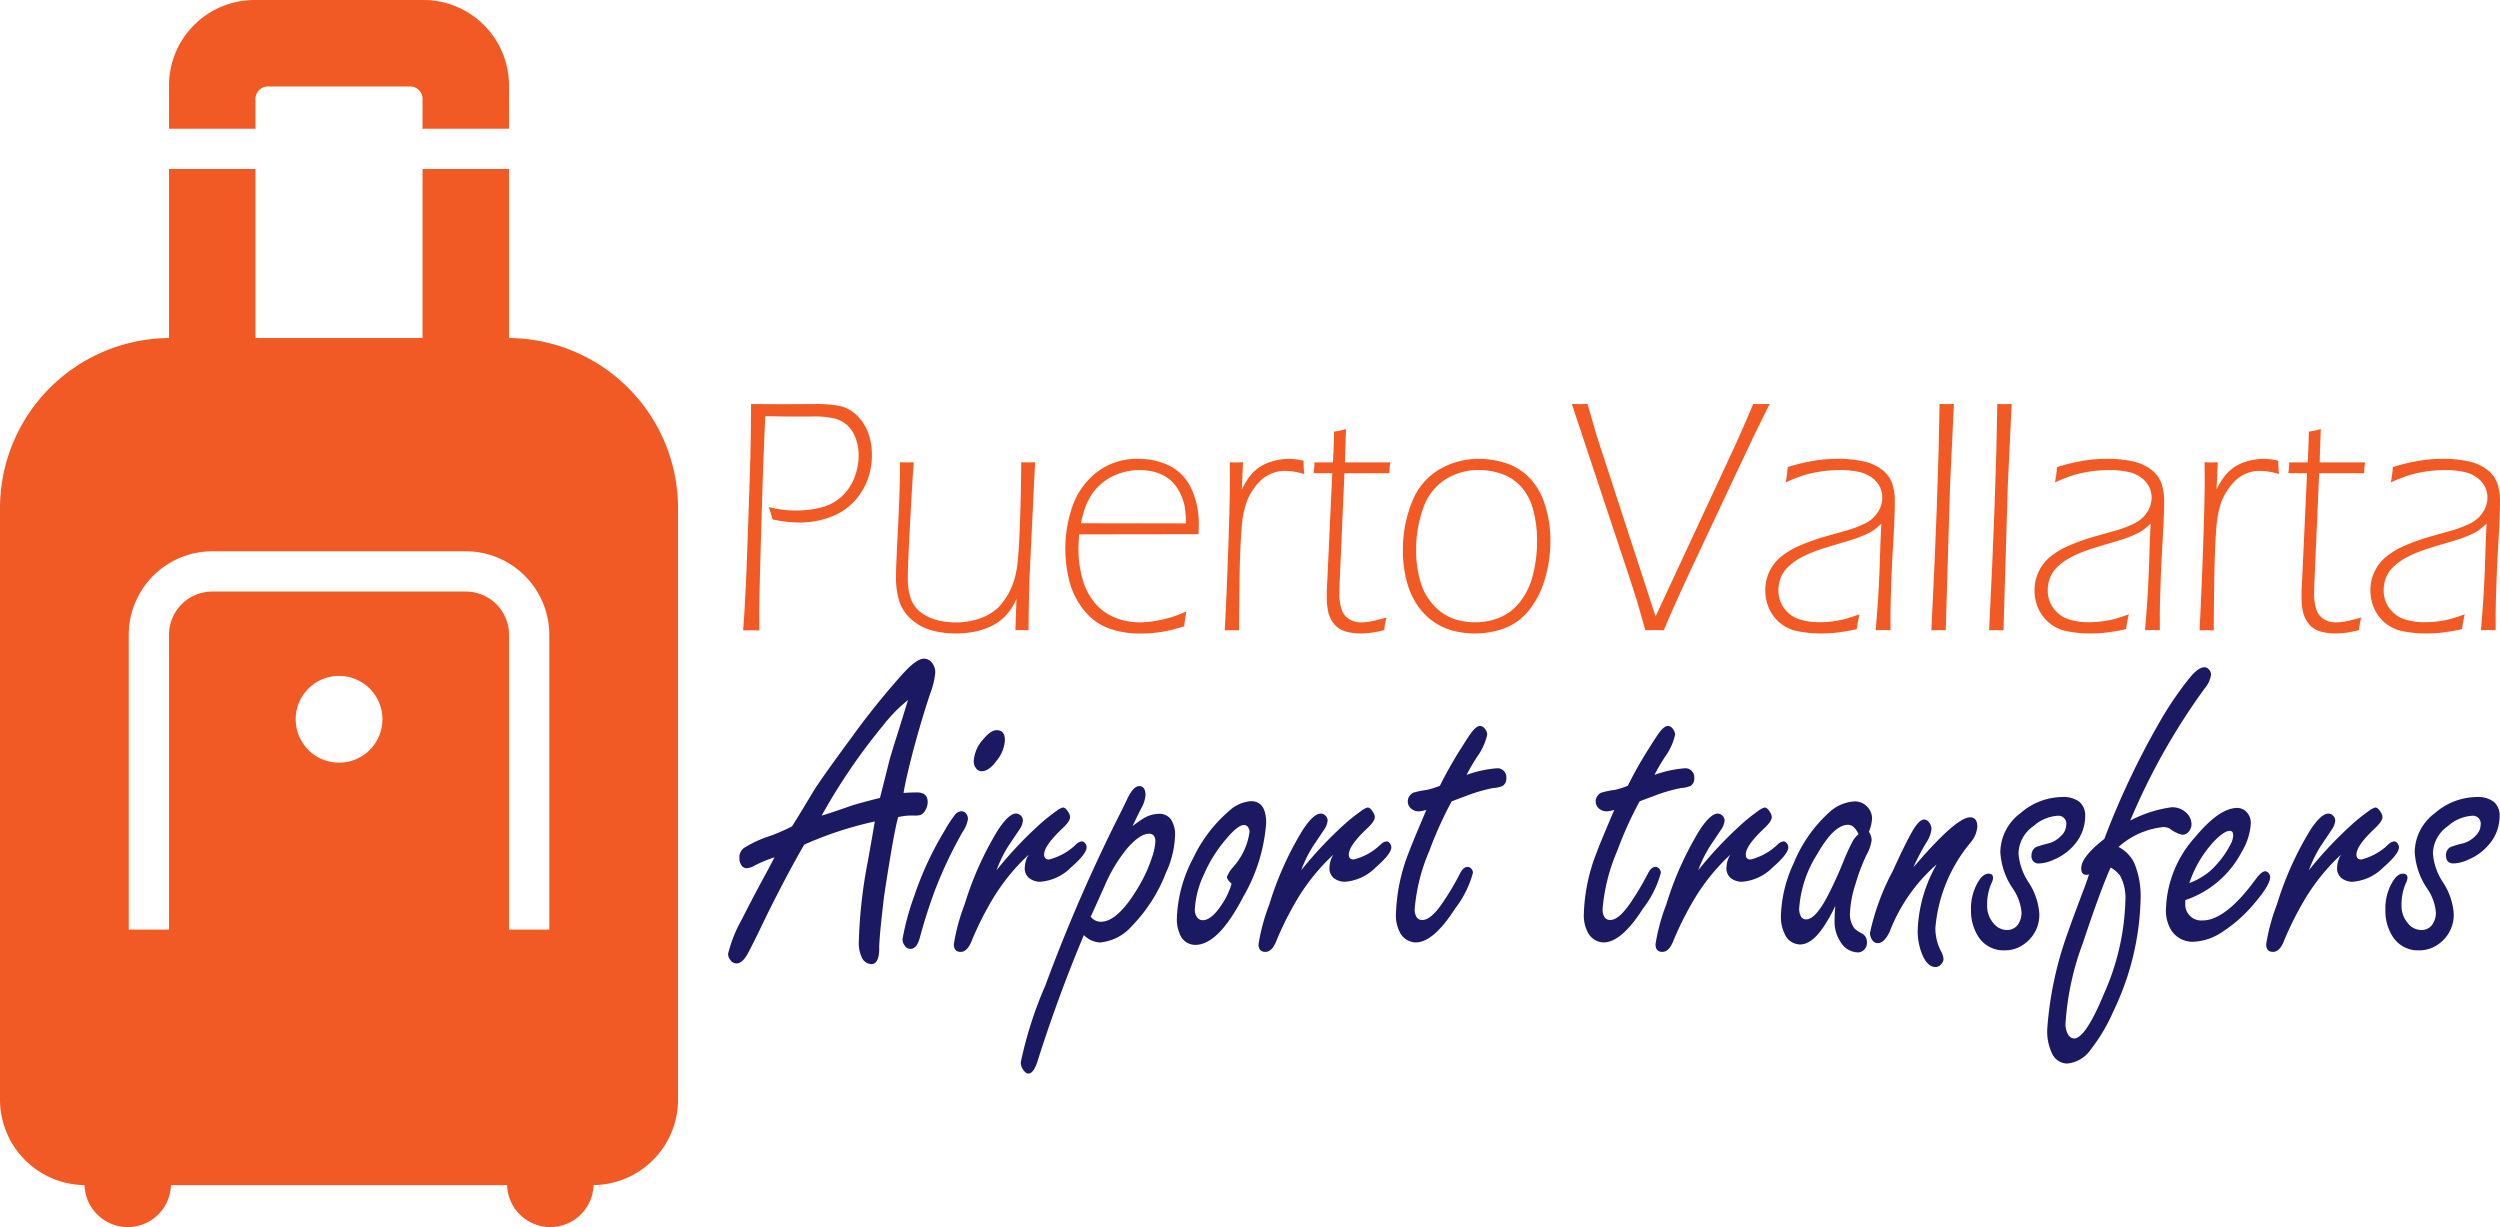 <svg xmlns="http://www.w3.org/2000/svg" width="130.359" height="64" viewBox="0 0 130.359 64"><defs><style>.a{fill:#f15a24;}.b{fill:#1c1963;}</style></defs><g transform="translate(-36 -65)"><path class="a" d="M657.5,306.762l0-.056c.063-1.2.123-2.628.18-4.247s.086-2.841.086-3.63l-.008-.825.055,0a4.9,4.9,0,0,0,.576,0l.057,0-.062,1.423a4.194,4.194,0,0,1,.392-.663,2.247,2.247,0,0,1,.543-.513,2.423,2.423,0,0,1,.723-.315,2.989,2.989,0,0,1,1.523-.021l.039.01v.04a5.392,5.392,0,0,0,.031.577l.008.075-.073-.02a3.47,3.47,0,0,0-.9-.144,1.826,1.826,0,0,0-1.214.425,2.648,2.648,0,0,0-.5.576,2.859,2.859,0,0,0-.371.778,5.246,5.246,0,0,0-.21,1.18c-.055.727-.091,1.567-.105,2.5-.02,1.257-.03,2.2-.03,2.8v.054l-.054,0q-.2-.008-.314-.008t-.314.008Z" transform="translate(-557.632 -208.899)"/><path class="a" d="M139.493,71.713h-4.51V70.151a.642.642,0,0,0-.641-.641h-7.423a.644.644,0,0,0-.646.641v1.562h-4.51V69.458A4.463,4.463,0,0,1,126.221,65h8.813a4.463,4.463,0,0,1,4.458,4.458Z" transform="translate(-76.95)"/><path class="a" d="M62.543,159.577v-8.814h-4.51v8.813H49.323v-8.813h-4.51v8.814A8.875,8.875,0,0,0,36,168.441v30.847a4.463,4.463,0,0,0,4.407,4.458,2.255,2.255,0,0,0,4.508,0H62.441a2.255,2.255,0,0,0,4.508,0,4.463,4.463,0,0,0,4.407-4.458V168.441A8.875,8.875,0,0,0,62.543,159.577Zm-8.865,22.141a2.262,2.262,0,1,1,2.264-2.26A2.262,2.262,0,0,1,53.678,181.718Zm10.965,8.706h-2.1V175.051a2.257,2.257,0,0,0-2.255-2.255H47.068a2.257,2.257,0,0,0-2.255,2.255v15.372h-2.1V175.051a4.36,4.36,0,0,1,4.355-4.355h13.22a4.36,4.36,0,0,1,4.355,4.355Z" transform="translate(0 -76.95)"/><path class="a" d="M413.125,281.8l0-.058c.073-.965.136-2.148.188-3.518l.149-4.265c.047-1.463.07-2.776.07-3.9V270l1.616.009L416.9,270a6.4,6.4,0,0,1,1.248.1,1.818,1.818,0,0,1,.885.475,2.416,2.416,0,0,1,.6.914,3.217,3.217,0,0,1,.2,1.14,3.588,3.588,0,0,1-.506,1.9,3.185,3.185,0,0,1-1.365,1.24,4.464,4.464,0,0,1-1.935.408,6.6,6.6,0,0,1-1.346-.155l-.031-.007-.008-.031c-.042-.165-.094-.342-.156-.527l-.029-.086.089.02a5.481,5.481,0,0,0,2.655,0,2.519,2.519,0,0,0,1.034-.547,2.617,2.617,0,0,0,.668-.961,3.173,3.173,0,0,0,.24-1.222,2.523,2.523,0,0,0-.143-.842,1.773,1.773,0,0,0-.39-.656,1.57,1.57,0,0,0-.625-.383,4.444,4.444,0,0,0-1.286-.13h-1.354l-1.069-.016c-.067,1.357-.138,3.3-.209,5.778-.073,2.513-.11,4.007-.11,4.438l.008.954-.054,0c-.137-.006-.26-.008-.367-.008s-.236,0-.367.008Z" transform="translate(-338.37 -183.932)"/><path class="a" d="M493.751,308.492a4.77,4.77,0,0,1-1.275-.165,2.638,2.638,0,0,1-1.058-.576,2.113,2.113,0,0,1-.632-.961,4.183,4.183,0,0,1-.167-1.227c0-.35.035-1.219.106-2.585s.106-2.5.106-3.359v-.054l.054,0q.2.009.3.008t.3-.008l.058,0,0,.058c-.042.486-.1,1.514-.185,3.056s-.122,2.515-.122,2.9a3.359,3.359,0,0,0,.154,1.088,1.522,1.522,0,0,0,.529.725,2.325,2.325,0,0,0,.862.406,3.943,3.943,0,0,0,2.025-.029,3.006,3.006,0,0,0,.815-.366,2.457,2.457,0,0,0,.57-.537,3.732,3.732,0,0,0,.488-.862,4.349,4.349,0,0,0,.264-1.071c.057-.427.107-1.213.147-2.337.035-1.08.056-2.082.061-2.979v-.053l.053,0q.211.009.313.008t.3-.008l.056,0-.293,6.051-.031,1.292c-.01.522-.016.98-.016,1.361v.054l-.054,0c-.1-.006-.2-.008-.288-.008s-.184,0-.288.008l-.056,0,.056-1.64a3.863,3.863,0,0,1-.19.383,3.085,3.085,0,0,1-.3.414,2.485,2.485,0,0,1-.461.416,2.816,2.816,0,0,1-.652.336,3.951,3.951,0,0,1-.768.2A5.2,5.2,0,0,1,493.751,308.492Z" transform="translate(-407.9 -210.46)"/><path class="a" d="M583.126,299.383a2.515,2.515,0,0,0-1.135-1.184,3.6,3.6,0,0,0-1.618-.361,3.412,3.412,0,0,0-2.177.7,3.888,3.888,0,0,0-1.258,1.747,6.824,6.824,0,0,0-.158,3.971,4.027,4.027,0,0,0,.748,1.469,2.98,2.98,0,0,0,1.267.94,4.724,4.724,0,0,0,1.688.282,6.926,6.926,0,0,0,1.069-.082,8.24,8.24,0,0,0,1.178-.289l.032-.01,0-.034c.021-.217.052-.435.094-.646l.018-.094-.089.037a6.125,6.125,0,0,1-2.325.536,3.48,3.48,0,0,1-1.3-.244,2.694,2.694,0,0,1-1.046-.747,3.289,3.289,0,0,1-.654-1.254,5.607,5.607,0,0,1-.218-1.559c0-.179.012-.444.036-.787l6.222-.009,0-.047c.011-.127.016-.261.016-.4A4.348,4.348,0,0,0,583.126,299.383Zm-5.754,1.813a7.607,7.607,0,0,1,.194-.742,3.482,3.482,0,0,1,.279-.612,2.652,2.652,0,0,1,.463-.592,2.8,2.8,0,0,1,.607-.45,3.131,3.131,0,0,1,.72-.278,3.176,3.176,0,0,1,1.517-.017,2.234,2.234,0,0,1,.611.247,1.914,1.914,0,0,1,.475.4,2.341,2.341,0,0,1,.35.566,2.712,2.712,0,0,1,.2.639,5.914,5.914,0,0,1,.061.848Z" transform="translate(-485.008 -208.911)"/><path class="a" d="M705.028,293.312a2.791,2.791,0,0,1-.813-.109,1.185,1.185,0,0,1-.595-.4,1.525,1.525,0,0,1-.3-.638,3.6,3.6,0,0,1-.072-.734q0-.069,0-.216t.028-.643l.26-5.616h-.975l.008-.058c.021-.152.034-.306.039-.457l0-.05h.961c.025-.358.046-.882.061-1.56v-.043l.043-.006a3.279,3.279,0,0,0,.508-.109l.07-.022,0,.073c-.034.855-.053,1.415-.055,1.668h2.364l-.008.058a4.582,4.582,0,0,0-.039.457l0,.05H704.17l-.255,5.82-.008.35a2.576,2.576,0,0,0,.148,1.021.932.932,0,0,0,.41.447,1.189,1.189,0,0,0,.554.14,2.923,2.923,0,0,0,.444-.037c.157-.024.431-.089.816-.193l.084-.023-.021.084a4.178,4.178,0,0,0-.093.533l0,.035-.034.009A4.612,4.612,0,0,1,705.028,293.312Z" transform="translate(-598.066 -195.281)"/><path class="a" d="M755.241,300.255a3.54,3.54,0,0,0-.81-1.421,3,3,0,0,0-1.227-.771,4.612,4.612,0,0,0-1.43-.225,4.045,4.045,0,0,0-2.041.546,3.384,3.384,0,0,0-1.432,1.708,6.637,6.637,0,0,0-.475,2.542,6.216,6.216,0,0,0,.186,1.529,4.062,4.062,0,0,0,.549,1.275,3.346,3.346,0,0,0,.846.878,3.191,3.191,0,0,0,1.038.483,4.494,4.494,0,0,0,1.125.143,4.449,4.449,0,0,0,1.546-.269,3,3,0,0,0,1.275-.928,4.642,4.642,0,0,0,.835-1.624,6.958,6.958,0,0,0,.293-2.019A6.1,6.1,0,0,0,755.241,300.255Zm-.633,3.637a3.72,3.72,0,0,1-.678,1.41,2.63,2.63,0,0,1-1.06.814,3.428,3.428,0,0,1-1.293.244,3.355,3.355,0,0,1-1.149-.2,2.61,2.61,0,0,1-1.013-.705,3.054,3.054,0,0,1-.684-1.25,5.779,5.779,0,0,1-.214-1.594,6.363,6.363,0,0,1,.374-2.215,2.851,2.851,0,0,1,1.157-1.489,3.2,3.2,0,0,1,1.709-.489,3.821,3.821,0,0,1,1.178.186,2.487,2.487,0,0,1,1.016.642,2.786,2.786,0,0,1,.659,1.218,6.114,6.114,0,0,1,.214,1.642A7.1,7.1,0,0,1,754.607,303.891Z" transform="translate(-638.675 -208.911)"/><path class="a" d="M837.394,281.763l-.286-1.006c-.053-.195-.108-.388-.165-.573-.084-.27-.235-.737-.448-1.386l-2.933-8.832.074,0c.134.006.252.009.352.009s.223,0,.352-.009l.04,0,.467,1.623,3.082,9.458,4.205-9.037.408-.924c.12-.269.276-.635.462-1.087l.014-.033.036,0c.258.011.479.011.737,0l.088,0-.04.079c-.468.918-1.088,2.205-1.844,3.827l-2.057,4.377c-.61,1.291-1.138,2.463-1.569,3.484l-.014.032h-.035q-.274-.009-.439-.009c-.114,0-.259,0-.446.009Z" transform="translate(-715.601 -183.902)"/><path class="a" d="M934.651,306.942a6.325,6.325,0,0,1-1.228-.112,2.059,2.059,0,0,1-.958-.448,2.09,2.09,0,0,1-.572-.772,2.345,2.345,0,0,1-.185-.918,2.266,2.266,0,0,1,.458-1.374,2.239,2.239,0,0,1,.514-.49,3.977,3.977,0,0,1,.826-.467c.345-.148.722-.287,1.12-.412.111-.034.547-.158,1.3-.368a6.077,6.077,0,0,0,.957-.361,1.641,1.641,0,0,0,.686-.589,1.4,1.4,0,0,0,.243-.763,1.343,1.343,0,0,0-.114-.54,1.323,1.323,0,0,0-.4-.49,1.733,1.733,0,0,0-.729-.324,4.531,4.531,0,0,0-.932-.093,6.721,6.721,0,0,0-1.068.081,6.34,6.34,0,0,0-.841.187,8.589,8.589,0,0,0-.866.336l-.089.039.018-.1a6.6,6.6,0,0,0,.086-.663l0-.035.034-.01a10.59,10.59,0,0,1,1.4-.331,8,8,0,0,1,1.2-.09,6.106,6.106,0,0,1,1.311.134,2.372,2.372,0,0,1,1,.456,1.538,1.538,0,0,1,.519.74,2.893,2.893,0,0,1,.124.837c0,.282-.009.648-.027,1.086s-.043.91-.074,1.41-.06,1.135-.086,1.879-.039,1.293-.039,1.621v.773l-.054,0q-.2-.008-.328-.008c-.088,0-.2,0-.328.008l-.058,0,0-.058c.073-.872.124-1.586.153-2.122s.052-1.131.07-1.75c.017-.575.04-1.122.068-1.627-.117.106-.212.189-.282.246a1.961,1.961,0,0,1-.29.2,3.683,3.683,0,0,1-.375.178c-.143.06-.278.112-.4.155s-.417.134-.879.27-.794.239-.992.307a6.494,6.494,0,0,0-1.036.449,2.882,2.882,0,0,0-.656.5,1.616,1.616,0,0,0-.335.505,1.86,1.86,0,0,0-.122.673,1.526,1.526,0,0,0,.3.935,1.589,1.589,0,0,0,.75.559,3.33,3.33,0,0,0,1.11.164,5.081,5.081,0,0,0,.63-.038,5.474,5.474,0,0,0,.572-.1c.178-.042.439-.124.777-.243l.087-.031-.02.09c-.047.216-.086.434-.117.647l-.005.035-.035.008a9.628,9.628,0,0,1-1.039.177C935.141,306.929,934.887,306.942,934.651,306.942Z" transform="translate(-803.661 -208.911)"/><path class="a" d="M1016.015,281.777l0-.056c.24-4.74.382-8.672.424-11.689v-.053l.053,0q.2.009.32.008t.32-.008l.056,0-.2,4.227-.227,7.571-.052,0c-.135-.006-.242-.008-.32-.008s-.185,0-.32.008Z" transform="translate(-879.304 -183.914)"/><path class="a" d="M1045.3,281.777l0-.056c.24-4.74.382-8.672.424-11.689v-.053l.053,0q.2.009.32.008t.32-.008l.056,0-.2,4.227-.227,7.571-.052,0q-.2-.008-.32-.008t-.32.008Z" transform="translate(-905.578 -183.914)"/><path class="a" d="M1071.282,306.942a6.325,6.325,0,0,1-1.228-.112,2.059,2.059,0,0,1-.958-.448,2.089,2.089,0,0,1-.572-.772,2.342,2.342,0,0,1-.185-.918,2.268,2.268,0,0,1,.458-1.374,2.239,2.239,0,0,1,.514-.49,3.974,3.974,0,0,1,.826-.467c.345-.148.721-.287,1.12-.412.111-.034.547-.158,1.3-.368a6.077,6.077,0,0,0,.958-.361,1.642,1.642,0,0,0,.686-.589,1.4,1.4,0,0,0,.243-.763,1.339,1.339,0,0,0-.114-.54,1.322,1.322,0,0,0-.4-.49,1.733,1.733,0,0,0-.729-.324,4.533,4.533,0,0,0-.932-.093,6.724,6.724,0,0,0-1.068.081,6.337,6.337,0,0,0-.841.187,8.572,8.572,0,0,0-.866.336l-.089.039.018-.1a6.657,6.657,0,0,0,.086-.663l0-.035.033-.01a10.59,10.59,0,0,1,1.4-.331,8,8,0,0,1,1.2-.09,6.109,6.109,0,0,1,1.312.134,2.374,2.374,0,0,1,1,.456,1.539,1.539,0,0,1,.519.74,2.9,2.9,0,0,1,.124.837c0,.282-.009.648-.027,1.086s-.043.91-.074,1.41-.06,1.135-.086,1.879-.039,1.293-.039,1.621v.773l-.053,0q-.2-.008-.328-.008c-.088,0-.2,0-.328.008l-.058,0,0-.058c.073-.872.125-1.586.153-2.122s.052-1.131.07-1.75c.017-.575.04-1.122.068-1.627-.117.106-.212.189-.282.246a1.972,1.972,0,0,1-.291.2,3.675,3.675,0,0,1-.375.178c-.143.06-.278.112-.4.155s-.417.134-.878.27-.795.239-.992.307a6.493,6.493,0,0,0-1.036.449,2.886,2.886,0,0,0-.656.5,1.618,1.618,0,0,0-.335.505,1.863,1.863,0,0,0-.122.673,1.527,1.527,0,0,0,.3.935,1.59,1.59,0,0,0,.75.559,3.329,3.329,0,0,0,1.11.164,5.08,5.08,0,0,0,.63-.038,5.468,5.468,0,0,0,.572-.1c.178-.042.439-.124.777-.243l.087-.031-.02.09c-.047.216-.086.434-.117.647l-.005.035-.035.008a9.64,9.64,0,0,1-1.039.177C1071.772,306.929,1071.518,306.942,1071.282,306.942Z" transform="translate(-926.251 -208.911)"/><path class="a" d="M1152.109,306.762l0-.056c.063-1.2.123-2.63.18-4.247s.086-2.843.086-3.63l-.009-.825.055,0a4.87,4.87,0,0,0,.576,0l.057,0-.062,1.423a4.189,4.189,0,0,1,.392-.663,2.24,2.24,0,0,1,.543-.513,2.418,2.418,0,0,1,.722-.315,2.989,2.989,0,0,1,1.523-.021l.039.01v.04a5.392,5.392,0,0,0,.031.577l.008.075-.073-.02a3.472,3.472,0,0,0-.9-.144,1.825,1.825,0,0,0-1.214.425,2.647,2.647,0,0,0-.5.576,2.862,2.862,0,0,0-.371.778,5.255,5.255,0,0,0-.21,1.18c-.055.727-.09,1.567-.105,2.5-.02,1.254-.03,2.2-.03,2.8v.054l-.053,0q-.2-.008-.314-.008t-.314.008Z" transform="translate(-1001.413 -208.899)"/><path class="a" d="M1199.639,293.312a2.791,2.791,0,0,1-.813-.109,1.185,1.185,0,0,1-.595-.4,1.525,1.525,0,0,1-.3-.638,3.614,3.614,0,0,1-.072-.734q0-.069,0-.216t.028-.643l.26-5.616h-.975l.008-.058c.021-.152.034-.306.039-.457l0-.05h.961c.025-.358.046-.882.061-1.56v-.043l.043-.006a3.278,3.278,0,0,0,.508-.109l.07-.022,0,.073c-.034.855-.053,1.415-.055,1.668h2.365l-.008.058c-.021.152-.034.306-.039.457l0,.05h-2.346l-.255,5.82-.008.35a2.572,2.572,0,0,0,.149,1.021.931.931,0,0,0,.409.447,1.19,1.19,0,0,0,.554.14,2.927,2.927,0,0,0,.444-.037c.156-.024.431-.089.816-.193l.084-.023-.021.084a4.221,4.221,0,0,0-.093.533l0,.035-.034.009A4.609,4.609,0,0,1,1199.639,293.312Z" transform="translate(-1041.849 -195.281)"/><path class="a" d="M1241.709,306.942a6.322,6.322,0,0,1-1.228-.112,2.059,2.059,0,0,1-.958-.448,2.091,2.091,0,0,1-.572-.772,2.346,2.346,0,0,1-.185-.918,2.262,2.262,0,0,1,.458-1.374,2.233,2.233,0,0,1,.514-.49,3.977,3.977,0,0,1,.826-.467c.345-.148.722-.287,1.12-.412.111-.034.547-.158,1.3-.368a6.083,6.083,0,0,0,.957-.361,1.642,1.642,0,0,0,.686-.589,1.4,1.4,0,0,0,.243-.763,1.343,1.343,0,0,0-.114-.54,1.323,1.323,0,0,0-.4-.49,1.732,1.732,0,0,0-.729-.324,4.531,4.531,0,0,0-.932-.093,6.72,6.72,0,0,0-1.067.081,6.341,6.341,0,0,0-.841.187,8.617,8.617,0,0,0-.866.336l-.089.039.018-.1a6.621,6.621,0,0,0,.086-.663l0-.035.034-.01a10.586,10.586,0,0,1,1.4-.331,8,8,0,0,1,1.2-.09,6.108,6.108,0,0,1,1.311.134,2.373,2.373,0,0,1,1,.456,1.536,1.536,0,0,1,.519.74,2.886,2.886,0,0,1,.124.837c0,.282-.009.648-.027,1.086s-.043.91-.075,1.41-.06,1.135-.086,1.879-.039,1.293-.039,1.621v.773l-.053,0q-.2-.008-.328-.008c-.088,0-.2,0-.328.008l-.058,0,.005-.058c.073-.872.124-1.586.153-2.122s.052-1.131.07-1.75c.017-.575.039-1.122.068-1.627-.117.106-.212.189-.282.246a1.953,1.953,0,0,1-.291.2,3.672,3.672,0,0,1-.375.178c-.143.06-.278.112-.4.155s-.417.134-.879.27-.794.239-.991.307a6.49,6.49,0,0,0-1.036.449,2.884,2.884,0,0,0-.656.5,1.618,1.618,0,0,0-.335.505,1.856,1.856,0,0,0-.122.673,1.526,1.526,0,0,0,.3.935,1.59,1.59,0,0,0,.75.559,3.33,3.33,0,0,0,1.11.164,5.079,5.079,0,0,0,.63-.038,5.482,5.482,0,0,0,.572-.1c.178-.042.439-.124.776-.243l.087-.031-.02.09c-.047.216-.086.434-.117.647l-.005.035-.035.008a9.625,9.625,0,0,1-1.039.177C1242.2,306.929,1241.945,306.942,1241.709,306.942Z" transform="translate(-1079.165 -208.911)"/><g transform="translate(73.965 99.349)"><path class="b" d="M413.082,407.736a18.84,18.84,0,0,0-3.679,1.207q-.891,1.538-1.956,3.69l-.513,1.059q-.136.285-.416.82-.31.626-.649.626a.374.374,0,0,1-.31-.171.5.5,0,0,1-.126-.33,7.092,7.092,0,0,1,.726-1.811q.4-.809,1.2-2.289.31-.57.494-.934a7.448,7.448,0,0,0-1.065.444.862.862,0,0,1-.387.125.329.329,0,0,1-.3-.205.553.553,0,0,1-.077-.3.616.616,0,0,1,.232-.547,6,6,0,0,1,1.355-.626,9.99,9.99,0,0,0,1.152-.5q.2-.3,1.065-1.743.368-.626,2.091-2.961a39.517,39.517,0,0,1,2.556-3.178q.765-.866,1.172-.866a.539.539,0,0,1,.436.239.8.8,0,0,1,.155.478,4.176,4.176,0,0,1-.271,1.116q-.465,1.4-.891,3-.368,1.412-.494,2.164a1.468,1.468,0,0,0,.232-.011q.281-.011.465-.011.561,0,.562.5a.849.849,0,0,1-.121.427.5.5,0,0,1-.276.256,1.243,1.243,0,0,1-.319.023,3.148,3.148,0,0,0-.823.08q-.232.809-.736,4.135-.261,2.21-.252,2.711,0,.82-.416.82a.569.569,0,0,1-.513-.4,1.682,1.682,0,0,1-.136-.74,25.561,25.561,0,0,1,.474-4.237Q412.965,408.454,413.082,407.736Zm.271-1.23q.087-.33.445-1.766.087-.376.445-1.492.358-1.15.571-1.845a7.9,7.9,0,0,0-1.278,1.3,31.206,31.206,0,0,0-3.224,4.727q.358-.1,1.539-.512Q412.191,406.8,413.353,406.506Z" transform="translate(-405.433 -399.25)"/><path class="b" d="M496.969,439.72a.322.322,0,0,1,.271.148.474.474,0,0,1,.078.251,1.671,1.671,0,0,1-.281.684,22.342,22.342,0,0,0-1.433,3.018q-.455,1.219-.8,2.506-.155.57-.484.57a.353.353,0,0,1-.31-.182.536.536,0,0,1-.107-.319,13.575,13.575,0,0,1,.62-2.278,16.847,16.847,0,0,1,1.569-3.371,6.291,6.291,0,0,1,.523-.809A.478.478,0,0,1,496.969,439.72Zm1.839-4.226q.436,0,.436.524a1.849,1.849,0,0,1-.426,1.059q-.406.558-.784.558a.356.356,0,0,1-.3-.16.572.572,0,0,1-.116-.364,1.861,1.861,0,0,1,.513-1.162Q498.509,435.494,498.809,435.494Z" transform="translate(-484.809 -431.769)"/><path class="b" d="M522.224,478a20.4,20.4,0,0,1,2.188-2.335,9.207,9.207,0,0,1,.949-.763.921.921,0,0,1,.32-.171q.145,0,.29.251a.476.476,0,0,1,.087.251q0,.205-.368.558-.988.923-.987,1.39,0,.262.252.262a3.108,3.108,0,0,0,1.433-.809.518.518,0,0,1,.29-.137.213.213,0,0,1,.155.091.33.33,0,0,1,.087.216q0,.342-.813,1.048a2.518,2.518,0,0,1-1.617.752.938.938,0,0,1-.571-.194.655.655,0,0,1-.223-.57,1.368,1.368,0,0,1,.2-.649,10.642,10.642,0,0,0-1.8,2.187,16.6,16.6,0,0,0-1.191,2.358q-.223.524-.552.524-.358,0-.358-.4a10.22,10.22,0,0,1,.562-2.073A16.862,16.862,0,0,1,522.3,475.9q.562-.854.939-.854a.35.35,0,0,1,.232.091.368.368,0,0,1,.126.285,1.017,1.017,0,0,1-.194.478l-.513.763A6.311,6.311,0,0,0,522.224,478Z" transform="translate(-508.224 -466.974)"/><path class="b" d="M559.743,465.953q.4-.3.591-.41a1.554,1.554,0,0,1,.775-.228.741.741,0,0,1,.639.29,1.47,1.47,0,0,1,.213.871,5.056,5.056,0,0,1-.474,1.914,8.217,8.217,0,0,1-1.781,2.779,2.494,2.494,0,0,1-1.656.854,1.244,1.244,0,0,1-.842-.387q-1.326,3.155-2.372,6.436-.223.786-.523.786-.145,0-.29-.228a.624.624,0,0,1-.107-.353,20.526,20.526,0,0,1,1.278-4,86.1,86.1,0,0,1,3.747-8.668q.368-.729.494-1,.339-.74.658-.74t.329.467a1.661,1.661,0,0,1-.232.706Q559.907,465.612,559.743,465.953Zm-2.178,4.727a.658.658,0,0,0,.532.262q.9,0,1.995-1.879a7.481,7.481,0,0,0,.649-1.424,3.077,3.077,0,0,0,.194-.877.486.486,0,0,0-.082-.308.31.31,0,0,0-.257-.1q-.455,0-1.113.74a8.082,8.082,0,0,0-1.21,2.016Q557.738,470.3,557.564,470.68Z" transform="translate(-538.655 -457.228)"/><path class="b" d="M637.011,471.518q.794,0,.794,1.139a8.936,8.936,0,0,1-1.191,3.838q-1.3,2.518-2.508,2.517a.866.866,0,0,1-.823-.615,1.829,1.829,0,0,1-.136-.74,7.158,7.158,0,0,1,.852-3.167,7.389,7.389,0,0,1,1.869-2.46A1.89,1.89,0,0,1,637.011,471.518ZM636,475.823q-.242-.228-.242-.353a1.578,1.578,0,0,1,.31-.5,3.461,3.461,0,0,0,.871-1.857.385.385,0,0,0-.049-.182.254.254,0,0,0-.242-.171q-.31,0-.91.706a7.242,7.242,0,0,0-1.181,1.879,4.881,4.881,0,0,0-.474,1.834.661.661,0,0,0,.087.342.369.369,0,0,0,.32.205q.465,0,1-.82a3.661,3.661,0,0,0,.378-.706A2.4,2.4,0,0,0,636,475.823Z" transform="translate(-609.747 -464.091)"/><path class="b" d="M676.829,478a20.43,20.43,0,0,1,2.188-2.335,9.171,9.171,0,0,1,.949-.763.92.92,0,0,1,.319-.171q.146,0,.291.251a.476.476,0,0,1,.087.251q0,.205-.368.558-.987.923-.987,1.39,0,.262.252.262a3.109,3.109,0,0,0,1.433-.809.518.518,0,0,1,.29-.137.213.213,0,0,1,.155.091.33.33,0,0,1,.087.216q0,.342-.813,1.048a2.517,2.517,0,0,1-1.617.752.939.939,0,0,1-.571-.194.655.655,0,0,1-.223-.57,1.367,1.367,0,0,1,.2-.649,10.636,10.636,0,0,0-1.8,2.187,16.6,16.6,0,0,0-1.191,2.358q-.223.524-.552.524-.358,0-.358-.4a10.22,10.22,0,0,1,.562-2.073,16.856,16.856,0,0,1,1.743-3.884q.561-.854.939-.854a.35.35,0,0,1,.232.091.368.368,0,0,1,.126.285,1.017,1.017,0,0,1-.193.478l-.513.763A6.319,6.319,0,0,0,676.829,478Z" transform="translate(-646.941 -466.974)"/><path class="b" d="M747.225,437.319a19.864,19.864,0,0,0-1.162,2.574,9.662,9.662,0,0,0-.765,3.03.763.763,0,0,0,.1.433.345.345,0,0,0,.3.148q.484,0,1.171-1.071a14.027,14.027,0,0,0,.775-1.321q.184-.376.4-.376a.27.27,0,0,1,.213.1.34.34,0,0,1,.078.205,5.315,5.315,0,0,1-.939,1.879q-1.123,1.754-2.053,1.754a.957.957,0,0,1-.823-.535,1.9,1.9,0,0,1-.2-.968,9.466,9.466,0,0,1,.678-3.212q.165-.455.91-2.2a1.494,1.494,0,0,1-.4.08.589.589,0,0,1-.358-.114.481.481,0,0,1-.213-.4.516.516,0,0,1,.281-.456,3.966,3.966,0,0,1,.716-.148,4.49,4.49,0,0,0,.678-.216,20.809,20.809,0,0,1,1.1-1.948q.426-.684.591-.889.232-.285.407-.285a.341.341,0,0,1,.252.159.48.48,0,0,1,.116.3,3.111,3.111,0,0,1-.542,1.173q-.358.57-.532.923a5.922,5.922,0,0,1,1.539-.342.467.467,0,0,1,.532.524.436.436,0,0,1-.184.387,1.361,1.361,0,0,1-.5.114,8.509,8.509,0,0,0-1.462.433Q747.573,437.182,747.225,437.319Z" transform="translate(-709.495 -429.881)"/><path class="b" d="M842.569,437.319a19.856,19.856,0,0,0-1.162,2.574,9.658,9.658,0,0,0-.765,3.03.763.763,0,0,0,.1.433.345.345,0,0,0,.3.148q.484,0,1.171-1.071a14.055,14.055,0,0,0,.775-1.321q.184-.376.4-.376a.27.27,0,0,1,.213.1.34.34,0,0,1,.078.205,5.315,5.315,0,0,1-.939,1.879q-1.123,1.754-2.053,1.754a.957.957,0,0,1-.823-.535,1.9,1.9,0,0,1-.2-.968,9.463,9.463,0,0,1,.678-3.212q.164-.455.91-2.2a1.494,1.494,0,0,1-.4.08.588.588,0,0,1-.358-.114.48.48,0,0,1-.213-.4.516.516,0,0,1,.281-.456,3.969,3.969,0,0,1,.716-.148,4.49,4.49,0,0,0,.678-.216,20.774,20.774,0,0,1,1.1-1.948q.426-.684.591-.889.232-.285.407-.285a.341.341,0,0,1,.252.159.48.48,0,0,1,.116.3,3.112,3.112,0,0,1-.542,1.173q-.358.57-.532.923a5.922,5.922,0,0,1,1.539-.342.467.467,0,0,1,.532.524.436.436,0,0,1-.184.387,1.361,1.361,0,0,1-.5.114,8.511,8.511,0,0,0-1.462.433Q842.918,437.182,842.569,437.319Z" transform="translate(-795.041 -429.881)"/><path class="b" d="M878.258,478a20.409,20.409,0,0,1,2.188-2.335,9.183,9.183,0,0,1,.949-.763.92.92,0,0,1,.319-.171q.145,0,.291.251a.475.475,0,0,1,.087.251q0,.205-.368.558-.988.923-.988,1.39,0,.262.252.262a3.108,3.108,0,0,0,1.433-.809.519.519,0,0,1,.291-.137.213.213,0,0,1,.155.091.33.33,0,0,1,.087.216q0,.342-.813,1.048a2.517,2.517,0,0,1-1.617.752.938.938,0,0,1-.571-.194.655.655,0,0,1-.223-.57,1.368,1.368,0,0,1,.2-.649,10.642,10.642,0,0,0-1.8,2.187,16.6,16.6,0,0,0-1.191,2.358q-.223.524-.552.524-.358,0-.358-.4a10.22,10.22,0,0,1,.562-2.073,16.856,16.856,0,0,1,1.743-3.884q.561-.854.939-.854a.351.351,0,0,1,.232.091.368.368,0,0,1,.126.285,1.017,1.017,0,0,1-.194.478l-.513.763A6.316,6.316,0,0,0,878.258,478Z" transform="translate(-827.67 -466.974)"/><path class="b" d="M942.462,477.084a8.847,8.847,0,0,1-.629,1.116q-.61.889-1.21.889a.894.894,0,0,1-.813-.581,2,2,0,0,1-.184-.888,6.953,6.953,0,0,1,.678-2.791,7.238,7.238,0,0,1,1.82-2.608,2.116,2.116,0,0,1,1.346-.592.881.881,0,0,1,.678.3.87.87,0,0,1,.232.592,2.168,2.168,0,0,1-.165.695.841.841,0,0,1,.145.421,2.124,2.124,0,0,1-.271.786,9.585,9.585,0,0,0-.562,1.481,5.684,5.684,0,0,0-.3,1.572,1.231,1.231,0,0,0,.242.786,1.774,1.774,0,0,0,.4.262.5.5,0,0,1,.242.478.48.48,0,0,1-.136.353.46.46,0,0,1-.339.148,1.085,1.085,0,0,1-.9-.547,1.9,1.9,0,0,1-.31-1.116Q942.423,477.608,942.462,477.084Zm1.21-3.747a1.121,1.121,0,0,0-.252-.37.433.433,0,0,0-.29-.119q-.736,0-1.6,1.515a6.054,6.054,0,0,0-.949,2.836.827.827,0,0,0,.092.433.3.3,0,0,0,.276.148q.465,0,1.084-1.162a20.484,20.484,0,0,0,.862-1.879,10.588,10.588,0,0,1,.494-1.071A1.571,1.571,0,0,1,943.672,473.337Z" transform="translate(-884.729 -464.19)"/><path class="b" d="M987.114,482.316q.126-.137.242-.273,2.023-2.324,2.711-2.324.377,0,.378.49a1.461,1.461,0,0,1-.339.809,7.988,7.988,0,0,0-1.849,4.476,2.6,2.6,0,0,0,.29,1.2.985.985,0,0,1,.135.41.384.384,0,0,1-.116.262.373.373,0,0,1-.3.159q-.4,0-.668-.592a3.18,3.18,0,0,1-.261-1.355,7.4,7.4,0,0,1,.988-3.406,8.9,8.9,0,0,0-2.449,3.508q-.291.6-.62.6a.33.33,0,0,1-.271-.137.611.611,0,0,1-.135-.41,12.387,12.387,0,0,1,1.191-3.223q.639-1.412,1.007-2.05t.629-.626a.325.325,0,0,1,.242.137.547.547,0,0,1,.135.365,1.588,1.588,0,0,1-.281.718A12.686,12.686,0,0,0,987.114,482.316Z" transform="translate(-925.305 -471.45)"/><path class="b" d="M1040.854,469.411a1.38,1.38,0,0,1,.9.251.938.938,0,0,1,.3.763,2.28,2.28,0,0,1-.426,1.3,2.839,2.839,0,0,1-1.22.957,1.955,1.955,0,0,1-.745.193.366.366,0,0,1-.407-.421.482.482,0,0,1,.233-.433,6.072,6.072,0,0,1,.658-.194,1.4,1.4,0,0,0,.658-.4.794.794,0,0,0,.261-.569.409.409,0,0,0-.465-.467,2.075,2.075,0,0,0-1.239.535,1.773,1.773,0,0,0-.784,1.435,3.15,3.15,0,0,0,.513,1.481,3.41,3.41,0,0,1,.571,1.64,1.859,1.859,0,0,1-.755,1.572,1.7,1.7,0,0,1-1.055.353,1.56,1.56,0,0,1-1.413-.786,2.5,2.5,0,0,1-.339-1.321,2.711,2.711,0,0,1,.387-1.492q.252-.4.523-.4.242,0,.242.228a.727.727,0,0,1-.087.273,2.753,2.753,0,0,0-.223,1.15,1.385,1.385,0,0,0,.339.945.9.9,0,0,0,.687.342.687.687,0,0,0,.591-.3,1.092,1.092,0,0,0,.174-.638,2.6,2.6,0,0,0-.465-1.242,3.737,3.737,0,0,1-.639-1.9,2.576,2.576,0,0,1,1.055-2.016A3.368,3.368,0,0,1,1040.854,469.411Z" transform="translate(-971.29 -462.201)"/><path class="b" d="M1077.793,412.525a42.228,42.228,0,0,1,2.895-6.117,17.821,17.821,0,0,1,1.588-2.324q.436-.513.745-.513a.273.273,0,0,1,.2.091.381.381,0,0,1,.136.307,1.432,1.432,0,0,1-.339.718,34.161,34.161,0,0,0-3.873,6.88,6.529,6.529,0,0,1,2.159-.695,1.057,1.057,0,0,1,.736.262.828.828,0,0,1,.3.626.551.551,0,0,1-.106.33.438.438,0,0,1-.378.216,1.659,1.659,0,0,1-.648-.319.684.684,0,0,0-.349-.08,4.112,4.112,0,0,0-2.324,1.036,1.847,1.847,0,0,1,.823.843,4.483,4.483,0,0,1,.329,1.822,14.2,14.2,0,0,1-1.414,5.889,9.223,9.223,0,0,1-1.181,2,1.677,1.677,0,0,1-1.249.74.889.889,0,0,1-.784-.547,2.668,2.668,0,0,1-.242-1.242,18.514,18.514,0,0,1,1.084-5.069q.136-.41.775-2.107.165-.421.32-.9a.516.516,0,0,1-.145.023q-.261,0-.261-.342Q1076.593,413.459,1077.793,412.525Zm.329,1.492q-.542,1.207-1.433,3.9a14.554,14.554,0,0,0-.92,4.26,1.068,1.068,0,0,0,.126.524.383.383,0,0,0,.319.228q.6,0,1.578-2.369a12.676,12.676,0,0,0,1.1-4.841,2.388,2.388,0,0,0-.281-1.287A1.574,1.574,0,0,0,1078.123,414.017Z" transform="translate(-1006.032 -403.128)"/><path class="b" d="M1136.03,479.76v.205a.832.832,0,0,0,.9.854q1.21,0,2.8-2.187.281-.376.474-.376a.242.242,0,0,1,.194.125.323.323,0,0,1,.058.171q0,.444-.93,1.5a7.21,7.21,0,0,1-1.549,1.355,2.891,2.891,0,0,1-1.53.524,1.322,1.322,0,0,1-1.143-.592,1.951,1.951,0,0,1-.281-1.116,5.859,5.859,0,0,1,1.54-3.77q1.249-1.5,2.178-1.5a.666.666,0,0,1,.455.182.824.824,0,0,1,.252.626,3.275,3.275,0,0,1-.474,1.481A5.191,5.191,0,0,1,1136.03,479.76Zm.213-.889a3.7,3.7,0,0,0,1.065-.615,4.872,4.872,0,0,0,1.075-1.39,1.067,1.067,0,0,0,.145-.49q0-.228-.184-.228-.252,0-.716.444A5.889,5.889,0,0,0,1136.243,478.871Z" transform="translate(-1060.047 -467.173)"/><path class="b" d="M1188.126,478a20.412,20.412,0,0,1,2.188-2.335,9.2,9.2,0,0,1,.949-.763.921.921,0,0,1,.32-.171q.145,0,.29.251a.475.475,0,0,1,.087.251q0,.205-.368.558-.987.923-.988,1.39,0,.262.252.262a3.108,3.108,0,0,0,1.433-.809.518.518,0,0,1,.29-.137.213.213,0,0,1,.155.091.33.33,0,0,1,.087.216q0,.342-.813,1.048a2.517,2.517,0,0,1-1.617.752.939.939,0,0,1-.571-.194.655.655,0,0,1-.223-.57,1.368,1.368,0,0,1,.2-.649,10.636,10.636,0,0,0-1.8,2.187,16.6,16.6,0,0,0-1.191,2.358q-.222.524-.552.524-.358,0-.358-.4a10.234,10.234,0,0,1,.561-2.073,16.858,16.858,0,0,1,1.743-3.884q.561-.854.939-.854a.351.351,0,0,1,.232.091.369.369,0,0,1,.126.285,1.018,1.018,0,0,1-.193.478l-.513.763A6.3,6.3,0,0,0,1188.126,478Z" transform="translate(-1105.695 -466.974)"/><path class="b" d="M1251.138,469.411a1.38,1.38,0,0,1,.9.251.938.938,0,0,1,.3.763,2.278,2.278,0,0,1-.426,1.3,2.838,2.838,0,0,1-1.22.957,1.955,1.955,0,0,1-.745.193q-.407,0-.407-.421a.482.482,0,0,1,.232-.433,6.077,6.077,0,0,1,.658-.194,1.4,1.4,0,0,0,.658-.4.8.8,0,0,0,.261-.569.409.409,0,0,0-.465-.467,2.075,2.075,0,0,0-1.239.535,1.773,1.773,0,0,0-.784,1.435,3.148,3.148,0,0,0,.513,1.481,3.41,3.41,0,0,1,.571,1.64,1.859,1.859,0,0,1-.755,1.572,1.7,1.7,0,0,1-1.055.353,1.561,1.561,0,0,1-1.414-.786,2.5,2.5,0,0,1-.339-1.321,2.712,2.712,0,0,1,.387-1.492q.252-.4.523-.4.242,0,.242.228a.723.723,0,0,1-.087.273,2.757,2.757,0,0,0-.223,1.15,1.384,1.384,0,0,0,.339.945.9.9,0,0,0,.687.342.686.686,0,0,0,.59-.3,1.092,1.092,0,0,0,.174-.638,2.6,2.6,0,0,0-.465-1.242,3.736,3.736,0,0,1-.639-1.9,2.576,2.576,0,0,1,1.055-2.016A3.369,3.369,0,0,1,1251.138,469.411Z" transform="translate(-1159.964 -462.201)"/></g></g></svg>